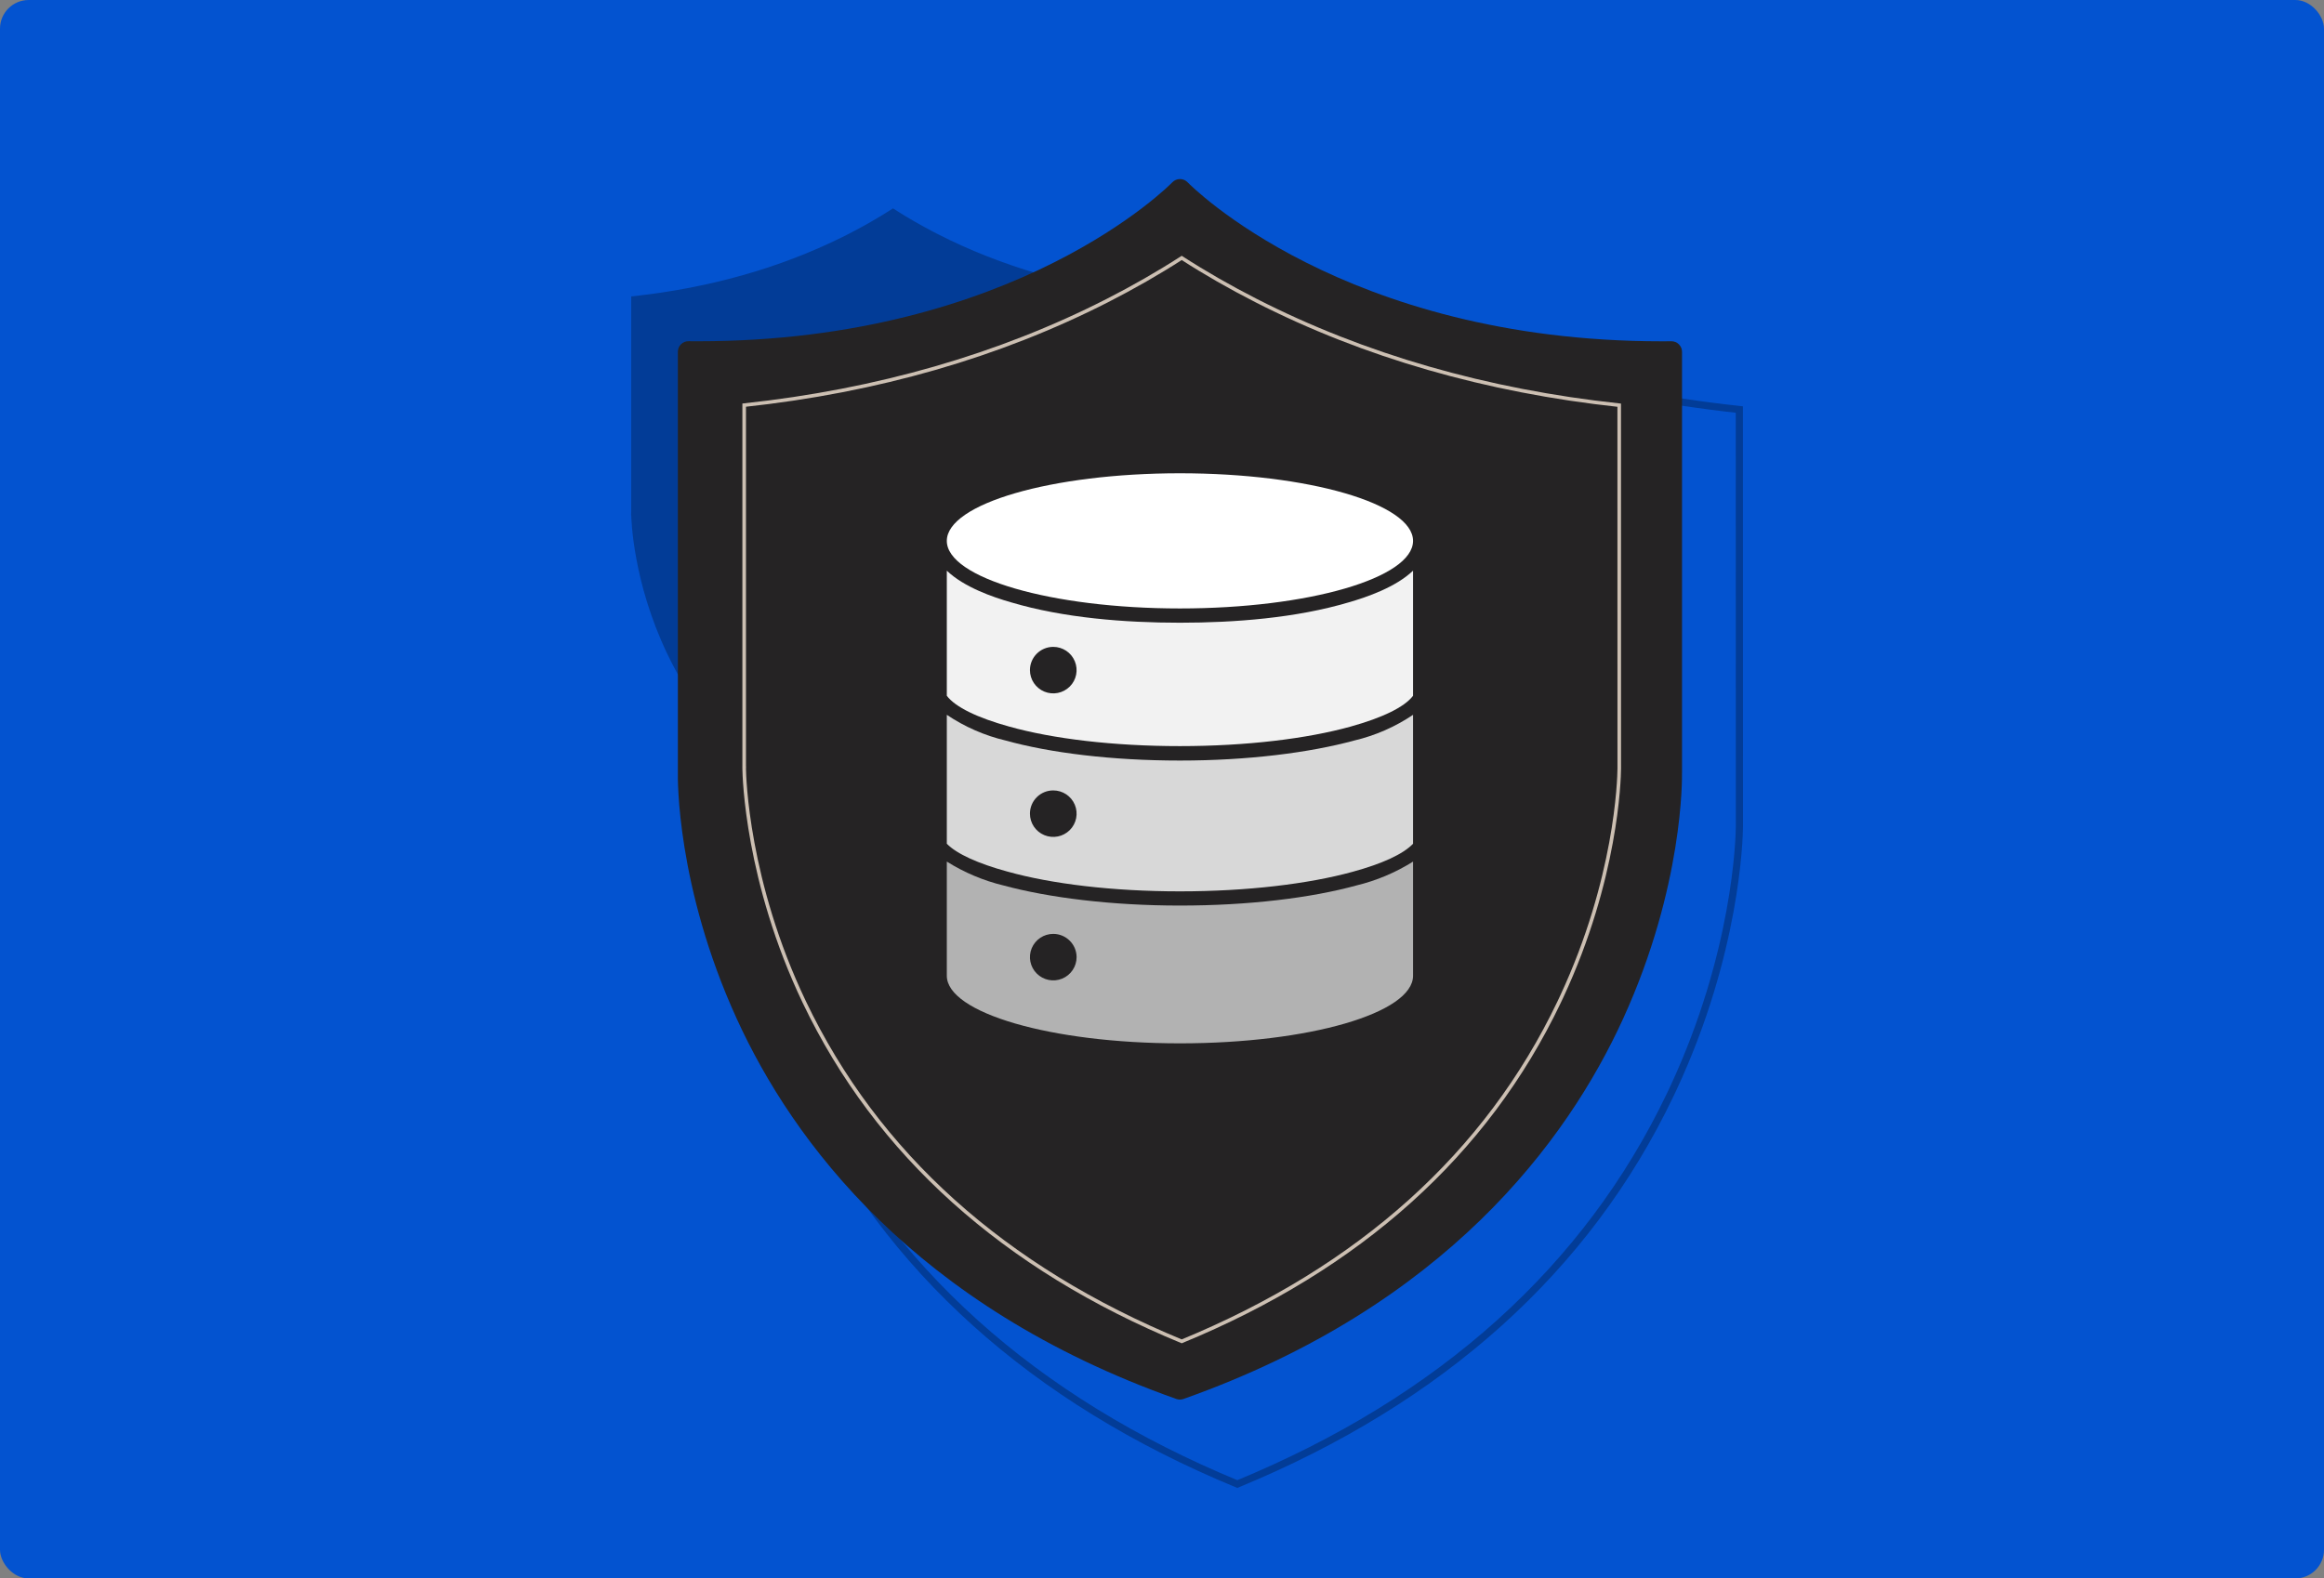 <?xml version="1.0" encoding="UTF-8"?> <svg xmlns="http://www.w3.org/2000/svg" width="786" height="534" viewBox="0 0 786 534" fill="none"><rect x="0" y="0" width="786" height="534" fill="#808080" stroke="none"/><rect width="786" height="534" rx="9.704" fill="#0353D0"></rect><path d="M418.475 81.352C427.558 87.2 437.219 92.71 447.172 97.793H447.173C489.202 119.247 536.653 132.942 588.266 138.551L588.288 279.618C588.244 283.911 587.236 322.415 565.949 368.13L564.919 370.315C536.806 429.228 487.552 473.568 418.473 502.067C349.394 473.546 300.164 429.206 272.027 370.315C249.625 323.394 248.705 282.596 248.658 279.665L248.679 279.117C248.701 278.86 248.676 278.601 248.658 278.446V138.53C299.46 133.03 346.232 119.676 387.789 98.8L389.778 97.793C399.732 92.709 409.372 87.2 418.475 81.352Z" stroke="#023C97" stroke-width="2.426"></path><path d="M302.024 71.944C306.048 74.52 310.284 76.967 314.642 79.258L316.619 80.284C338.307 91.354 362.766 98.44 389.349 101.386L389.36 173.898C389.337 176.102 388.813 195.932 377.85 219.477L377.318 220.603C362.865 250.891 337.56 273.722 302.026 288.433C266.493 273.711 241.201 250.88 226.735 220.603C215.213 196.471 214.719 175.483 214.693 173.923L214.704 173.646L214.702 173.645C214.711 173.494 214.702 173.352 214.693 173.265V101.375C240.435 98.532 264.186 91.799 285.366 81.324L287.437 80.284C292.49 77.702 297.388 74.907 302.024 71.944Z" fill="#023C97" stroke="#023C97" stroke-width="2.426"></path><path d="M568.88 261.465V119.051C568.88 118.082 568.508 117.162 567.814 116.484C567.136 115.806 566.215 115.434 565.246 115.45C564.164 115.45 563.115 115.466 562.049 115.466C454.308 115.466 402.211 62.241 401.694 61.708C401.016 60.981 400.079 60.577 399.078 60.577C398.093 60.577 397.14 60.981 396.462 61.708C395.945 62.24 343.865 115.45 236.091 115.45C235.041 115.45 233.959 115.434 232.893 115.434C231.892 115.418 231.004 115.789 230.326 116.467C229.631 117.146 229.26 118.066 229.26 119.035V261.369C229.211 262.92 228.695 299.819 249.187 344.678C268.065 386.019 309.213 441.878 397.851 473.284C398.254 473.413 398.658 473.494 399.062 473.494C399.466 473.494 399.869 473.429 400.257 473.284C488.911 441.875 530.045 386.002 548.937 344.678C569.43 299.816 568.897 262.92 568.864 261.431L568.88 261.465ZM513.926 332.194C492.126 377.846 453.95 411.968 400.435 433.655C399.999 433.833 399.546 433.913 399.078 433.913C398.61 433.913 398.158 433.833 397.722 433.655C344.207 411.984 306.012 377.846 284.23 332.194C267.032 296.166 266.322 265.499 266.289 262.126V261.965L266.305 261.674C266.305 261.593 266.289 261.512 266.289 261.448V154.463C266.289 152.606 267.694 151.04 269.551 150.878C308.017 147.148 343.286 137.233 374.341 121.391C382.286 117.338 389.94 112.881 397.094 108.149C398.289 107.358 399.855 107.358 401.066 108.166C408.22 112.897 415.875 117.354 423.82 121.391C454.873 137.233 490.125 147.164 528.609 150.878C530.45 151.056 531.855 152.606 531.855 154.463L531.871 262.142C531.823 265.566 531.031 296.329 513.93 332.177L513.926 332.194Z" fill="#252324"></path><path d="M399.671 87.258C407.619 92.388 416.083 97.219 424.807 101.675H424.808C461.378 120.342 502.686 132.242 547.633 137.083L547.651 260.041C547.613 263.781 546.741 297.315 528.202 337.129L527.306 339.031C502.803 390.378 459.86 428.994 399.668 453.788C339.478 428.975 296.557 390.357 272.035 339.031C252.534 298.187 251.73 262.671 251.688 260.089L251.707 259.567L251.706 259.566C251.723 259.377 251.704 259.177 251.688 259.042V137.063C296.636 132.241 337.946 120.342 374.536 101.675H374.537C383.261 97.219 391.705 92.388 399.671 87.258Z" fill="#252324" stroke="#CCBFB2" stroke-width="1.213"></path><path fill-rule="evenodd" clip-rule="evenodd" d="M320.223 330.102V291.481C326.135 295.199 332.63 297.933 339.432 299.57C354.75 303.699 375.828 306.36 399.065 306.36C422.295 306.36 443.371 303.78 458.699 299.57C465.501 297.933 471.996 295.199 477.908 291.481V330.102C477.908 342.739 442.709 352.972 399.066 352.972C355.423 352.972 320.223 342.65 320.223 330.102ZM356.223 315.94C353.036 315.94 350.157 317.859 348.936 320.794C347.715 323.738 348.394 327.117 350.651 329.367C352.907 331.617 356.296 332.294 359.248 331.076C362.192 329.859 364.117 326.988 364.117 323.802C364.101 319.464 360.575 315.956 356.223 315.94Z" fill="#B2B2B2"></path><path fill-rule="evenodd" clip-rule="evenodd" d="M356.223 267.407C359.418 267.407 362.297 269.318 363.518 272.262C364.74 275.206 364.06 278.593 361.796 280.842C359.539 283.084 356.142 283.754 353.19 282.528C350.246 281.31 348.329 278.431 348.337 275.246C348.337 273.165 349.17 271.165 350.65 269.698C352.131 268.222 354.136 267.399 356.223 267.407ZM320.223 285.447C323.62 288.915 330.826 292.157 340.702 294.858C355.584 299.027 376.29 301.552 399.066 301.552C421.842 301.552 442.547 299.035 457.436 294.947C467.393 292.237 474.518 288.995 477.907 285.447V241.826C471.873 245.891 465.161 248.834 458.075 250.512C442.918 254.641 422.067 257.302 399.065 257.302C376.063 257.302 355.211 254.721 340.055 250.512C332.97 248.834 326.256 245.891 320.223 241.826L320.223 285.447Z" fill="#D8D8D8"></path><path fill-rule="evenodd" clip-rule="evenodd" d="M356.223 218.842C359.418 218.842 362.297 220.761 363.51 223.705C364.732 226.64 364.06 230.027 361.804 232.269C359.547 234.519 356.158 235.197 353.206 233.979C350.262 232.761 348.337 229.89 348.337 226.713C348.337 222.366 351.872 218.842 356.223 218.842ZM320.223 235.383C323.102 239.221 330.575 242.834 341.34 245.81C356.06 249.939 376.539 252.415 399.065 252.415C421.59 252.415 442.07 249.899 456.789 245.81C467.498 242.834 475.028 239.221 477.907 235.383V193.061C472.091 198.633 462.337 201.996 456.166 203.778C438.405 209.06 417.699 210.673 399.065 210.673C380.43 210.673 359.724 209.06 341.963 203.778C335.752 202.004 326.038 198.641 320.223 193.061V235.383Z" fill="#F2F2F2"></path><path fill-rule="evenodd" clip-rule="evenodd" d="M399.065 160.111C442.546 160.111 477.907 170.434 477.907 182.982C477.907 195.538 442.546 205.844 399.065 205.844C355.583 205.844 320.223 195.522 320.223 182.99C320.223 170.458 355.583 160.111 399.065 160.111Z" fill="white"></path></svg> 
